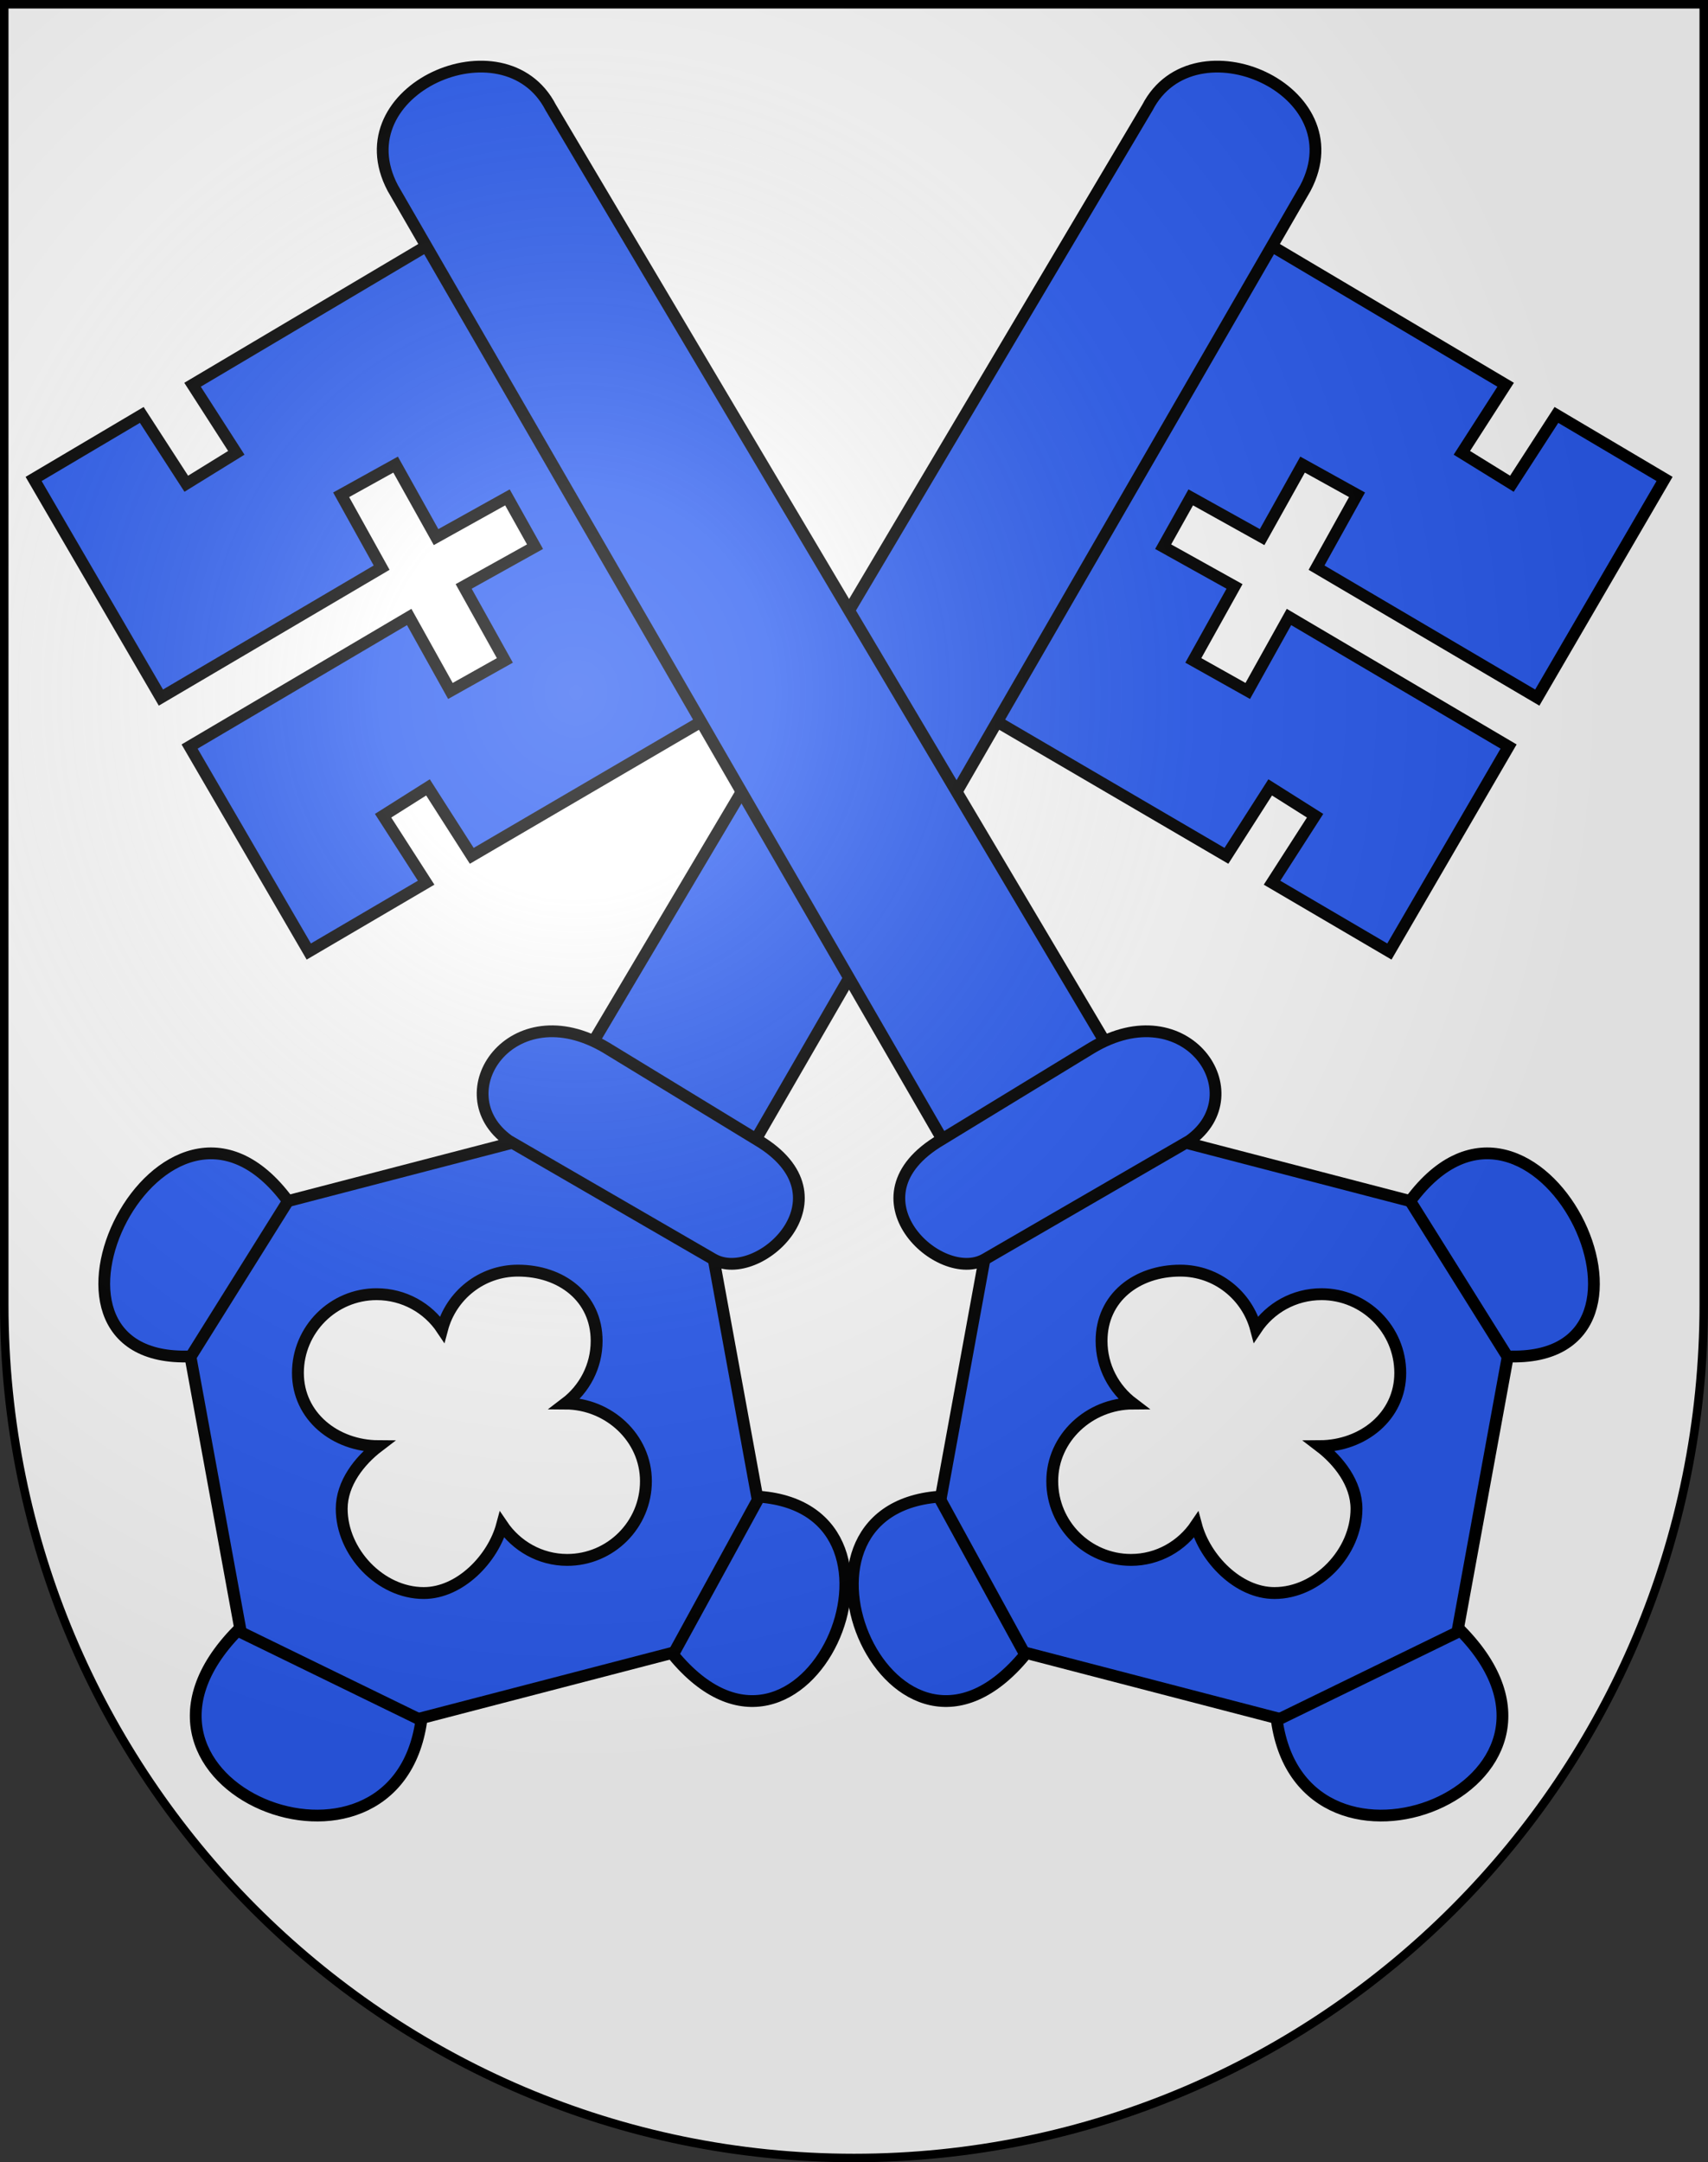 <?xml version="1.0" encoding="UTF-8" standalone="no"?>
<svg
   xmlns:dc="http://purl.org/dc/elements/1.1/"
   xmlns:cc="http://web.resource.org/cc/"
   xmlns:rdf="http://www.w3.org/1999/02/22-rdf-syntax-ns#"
   xmlns:svg="http://www.w3.org/2000/svg"
   xmlns="http://www.w3.org/2000/svg"
   xmlns:xlink="http://www.w3.org/1999/xlink"
   xmlns:sodipodi="http://sodipodi.sourceforge.net/DTD/sodipodi-0.dtd"
   xmlns:inkscape="http://www.inkscape.org/namespaces/inkscape"
   height="763"
   width="603"
   version="1.0"
   id="svg20"
   sodipodi:version="0.32"
   inkscape:version="0.44.1"
   sodipodi:docname="Wangen-coat of arms.svg"
   sodipodi:docbase="F:\Mis Documentos\Mis imágenes\Encyclopédie\Escudos de Suiza">
  <rect width="100%" height="100%" fill="#333333" stroke="none"/>
  <defs
     id="defs29">
    <linearGradient
       id="linearGradient2893">
      <stop
         style="stop-color:#ffffff;stop-opacity:0.314;"
         offset="0"
         id="stop2895" />
      <stop
         id="stop2897"
         offset="0.19"
         style="stop-color:#ffffff;stop-opacity:0.251;" />
      <stop
         style="stop-color:#6b6b6b;stop-opacity:0.125;"
         offset="0.6"
         id="stop2901" />
      <stop
         style="stop-color:#000000;stop-opacity:0.125;"
         offset="1"
         id="stop2899" />
    </linearGradient>
    <linearGradient
       id="linearGradient2955">
      <stop
         style="stop-color:white;stop-opacity:0;"
         offset="0"
         id="stop2965" />
      <stop
         style="stop-color:black;stop-opacity:0.646;"
         offset="1"
         id="stop2959" />
    </linearGradient>
    <radialGradient
       inkscape:collect="always"
       xlink:href="#linearGradient2893"
       id="radialGradient3236"
       gradientUnits="userSpaceOnUse"
       gradientTransform="matrix(1.215,1.531577e-24,1.464684e-23,1.267,-839.192,-490.489)"
       cx="858.042"
       cy="579.933"
       fx="858.042"
       fy="579.933"
       r="300" />
  </defs>
  <sodipodi:namedview
     inkscape:window-height="682"
     inkscape:window-width="1024"
     inkscape:pageshadow="2"
     inkscape:pageopacity="0.0"
     guidetolerance="10.0"
     gridtolerance="10.0"
     objecttolerance="10.0"
     borderopacity="1.0"
     bordercolor="#666666"
     pagecolor="#ffffff"
     id="base"
     inkscape:zoom="0.5"
     inkscape:cx="444.92044"
     inkscape:cy="348.5528"
     inkscape:window-x="-4"
     inkscape:window-y="-4"
     inkscape:current-layer="layer2"
     showgrid="true" />
  <desc
     id="desc22">Coat of Arms of Canton of Freiburg (Fribourg)</desc>
  <g
     inkscape:groupmode="layer"
     id="layer1"
     inkscape:label="Fond écu"
     sodipodi:insensitive="true">
    <path
       id="path1899"
       d="M 1.5,1.5 L 1.5,460.368 C 1.5,626.678 135.815,761.5 301.5,761.5 C 467.185,761.5 601.5,626.678 601.5,460.368 L 601.5,1.5 L 1.5,1.5 z "
       style="fill:white;fill-opacity:1" />
  </g>
  <g
     inkscape:groupmode="layer"
     id="layer2"
     inkscape:label="Meubles"
     sodipodi:insensitive="true">
    <g
       id="g9127"
       transform="matrix(4.156,0,0,4.156,-2583.882,-2384.329)">
      <g
         id="g9102">
        <path
           style="opacity:1;fill:#2b5df2;fill-opacity:1;fill-rule:evenodd;stroke:black;stroke-width:1.009;stroke-miterlimit:4;stroke-dasharray:none;stroke-opacity:1"
           d="M 679.844,666.938 L 635.969,678.344 L 644.156,723.062 L 688.031,711.656 L 679.844,666.938 z M 665.719,681.594 C 669.407,681.594 672.406,683.875 672.406,687.562 C 672.406,689.736 671.359,691.655 669.75,692.875 C 673.424,692.892 676.594,695.791 676.594,699.469 C 676.594,703.157 673.594,706.156 669.906,706.156 C 667.601,706.156 665.576,704.965 664.375,703.188 C 663.613,706.039 660.809,708.969 657.719,708.969 C 654.031,708.969 650.75,705.5 650.75,701.812 C 650.75,699.643 652.271,697.721 653.875,696.5 C 650.202,696.483 647.031,693.959 647.031,690.281 C 647.031,686.593 650.031,683.594 653.719,683.594 C 656.039,683.594 658.083,684.766 659.281,686.562 C 660.039,683.705 662.624,681.594 665.719,681.594 z "
           id="rect2850" />
        <path
           style="fill:#2b5df2;fill-opacity:1;fill-rule:evenodd;stroke:black;stroke-width:1px;stroke-linecap:butt;stroke-linejoin:miter;stroke-opacity:1"
           d="M 641.9,712.16 C 628.989,725.332 655.271,735.74 657.519,719.774 L 641.9,712.16 z "
           id="path2852"
           sodipodi:nodetypes="ccc" />
        <path
           style="fill:#2b5df2;fill-opacity:1;fill-rule:evenodd;stroke:black;stroke-width:1px;stroke-linecap:butt;stroke-linejoin:miter;stroke-opacity:1"
           d="M 678.895,714.193 C 690.067,727.798 701.33,701.97 686.237,700.79 L 678.895,714.193 z "
           id="path3739"
           sodipodi:nodetypes="ccc" />
        <path
           style="fill:#2b5df2;fill-opacity:1;fill-rule:evenodd;stroke:black;stroke-width:1px;stroke-linecap:butt;stroke-linejoin:miter;stroke-opacity:1"
           d="M 646.188,675.688 C 635.65,661.399 621.839,689.545 637.938,688.875 L 646.188,675.688 z "
           id="path4644"
           sodipodi:nodetypes="ccc" />
        <path
           style="fill:#2b5df2;fill-opacity:1;fill-rule:evenodd;stroke:black;stroke-width:1px;stroke-linecap:butt;stroke-linejoin:miter;stroke-opacity:1"
           d="M 728.75,594 L 705.375,634.375 L 725.906,646.375 L 729.625,640.562 L 733.438,642.969 L 729.781,648.656 L 739.75,654.5 L 749.875,637.094 L 731.219,626.094 L 727.719,632.375 L 723.094,629.781 L 726.594,623.5 L 720.531,620.125 L 722.875,615.938 L 728.938,619.312 L 732.375,613.156 L 737,615.719 L 733.562,621.906 L 752.312,632.938 L 763.125,614.375 L 753.938,608.938 L 750.156,614.781 L 745.906,612.156 L 749.625,606.375 L 728.75,594 z "
           id="path7305" />
        <path
           style="fill:#2b5df2;fill-opacity:1;fill-rule:evenodd;stroke:black;stroke-width:1px;stroke-linecap:butt;stroke-linejoin:miter;stroke-opacity:1"
           d="M 671.73,662.823 L 719.205,582.823 C 723.149,575.228 737.027,581.321 732.614,589.679 L 685.53,671.144 L 671.73,662.823 z "
           id="path6418"
           sodipodi:nodetypes="ccccc" />
        <path
           style="fill:#2b5df2;fill-opacity:1;fill-rule:evenodd;stroke:black;stroke-width:1px;stroke-linecap:butt;stroke-linejoin:miter;stroke-opacity:1"
           d="M 673.25,662.688 L 686.062,670.5 C 694.243,675.34 686.125,682.813 682.312,680.625 L 664.938,670.562 C 659.326,666.557 665.204,657.871 673.25,662.688 z "
           id="path5531"
           sodipodi:nodetypes="ccccc" />
      </g>
      <g
         transform="matrix(-1,0,0,1,1387.704,0)"
         id="g9111">
        <path
           id="path9113"
           d="M 679.844,666.938 L 635.969,678.344 L 644.156,723.062 L 688.031,711.656 L 679.844,666.938 z M 665.719,681.594 C 669.407,681.594 672.406,683.875 672.406,687.562 C 672.406,689.736 671.359,691.655 669.75,692.875 C 673.424,692.892 676.594,695.791 676.594,699.469 C 676.594,703.157 673.594,706.156 669.906,706.156 C 667.601,706.156 665.576,704.965 664.375,703.188 C 663.613,706.039 660.809,708.969 657.719,708.969 C 654.031,708.969 650.75,705.5 650.75,701.812 C 650.75,699.643 652.271,697.721 653.875,696.5 C 650.202,696.483 647.031,693.959 647.031,690.281 C 647.031,686.593 650.031,683.594 653.719,683.594 C 656.039,683.594 658.083,684.766 659.281,686.562 C 660.039,683.705 662.624,681.594 665.719,681.594 z "
           style="opacity:1;fill:#2b5df2;fill-opacity:1;fill-rule:evenodd;stroke:black;stroke-width:1.009;stroke-miterlimit:4;stroke-dasharray:none;stroke-opacity:1" />
        <path
           sodipodi:nodetypes="ccc"
           id="path9115"
           d="M 641.9,712.16 C 628.989,725.332 655.271,735.74 657.519,719.774 L 641.9,712.16 z "
           style="fill:#2b5df2;fill-opacity:1;fill-rule:evenodd;stroke:black;stroke-width:1px;stroke-linecap:butt;stroke-linejoin:miter;stroke-opacity:1" />
        <path
           sodipodi:nodetypes="ccc"
           id="path9117"
           d="M 678.895,714.193 C 690.067,727.798 701.33,701.97 686.237,700.79 L 678.895,714.193 z "
           style="fill:#2b5df2;fill-opacity:1;fill-rule:evenodd;stroke:black;stroke-width:1px;stroke-linecap:butt;stroke-linejoin:miter;stroke-opacity:1" />
        <path
           sodipodi:nodetypes="ccc"
           id="path9119"
           d="M 646.188,675.688 C 635.65,661.399 621.839,689.545 637.938,688.875 L 646.188,675.688 z "
           style="fill:#2b5df2;fill-opacity:1;fill-rule:evenodd;stroke:black;stroke-width:1px;stroke-linecap:butt;stroke-linejoin:miter;stroke-opacity:1" />
        <path
           id="path9123"
           d="M 728.75,594 L 705.375,634.375 L 725.906,646.375 L 729.625,640.562 L 733.438,642.969 L 729.781,648.656 L 739.75,654.5 L 749.875,637.094 L 731.219,626.094 L 727.719,632.375 L 723.094,629.781 L 726.594,623.5 L 720.531,620.125 L 722.875,615.938 L 728.938,619.312 L 732.375,613.156 L 737,615.719 L 733.562,621.906 L 752.312,632.938 L 763.125,614.375 L 753.938,608.938 L 750.156,614.781 L 745.906,612.156 L 749.625,606.375 L 728.75,594 z "
           style="fill:#2b5df2;fill-opacity:1;fill-rule:evenodd;stroke:black;stroke-width:1px;stroke-linecap:butt;stroke-linejoin:miter;stroke-opacity:1" />
        <path
           sodipodi:nodetypes="ccccc"
           id="path9125"
           d="M 671.73,662.823 L 719.205,582.823 C 723.149,575.228 737.027,581.321 732.614,589.679 L 685.53,671.144 L 671.73,662.823 z "
           style="fill:#2b5df2;fill-opacity:1;fill-rule:evenodd;stroke:black;stroke-width:1px;stroke-linecap:butt;stroke-linejoin:miter;stroke-opacity:1" />
        <path
           sodipodi:nodetypes="ccccc"
           id="path9121"
           d="M 673.25,662.688 L 686.062,670.5 C 694.243,675.34 686.125,682.813 682.312,680.625 L 664.938,670.562 C 659.326,666.557 665.204,657.871 673.25,662.688 z "
           style="fill:#2b5df2;fill-opacity:1;fill-rule:evenodd;stroke:black;stroke-width:1px;stroke-linecap:butt;stroke-linejoin:miter;stroke-opacity:1" />
      </g>
    </g>
  </g>
  <g
     inkscape:groupmode="layer"
     id="layer3"
     inkscape:label="Reflet final"
     style="display:inline"
     sodipodi:insensitive="true">
    <path
       style="fill:url(#radialGradient3236);fill-opacity:1"
       d="M 1.5,1.5 L 1.5,460.368 C 1.5,626.679 135.815,761.5 301.5,761.5 C 467.185,761.5 601.5,626.679 601.5,460.368 L 601.5,1.5 L 1.5,1.5 z "
       id="path2346" />
  </g>
  <g
     inkscape:groupmode="layer"
     id="layer4"
     inkscape:label="Contour final"
     style="display:inline"
     sodipodi:insensitive="true">
    <path
       style="fill:none;fill-opacity:1;stroke:#000000;stroke-width:3;stroke-miterlimit:4;stroke-dasharray:none;stroke-opacity:1"
       d="M 1.5,1.5 L 1.5,460.368 C 1.5,626.679 135.815,761.5 301.5,761.5 C 467.185,761.5 601.5,626.679 601.5,460.368 L 601.5,1.5 L 1.5,1.5 z "
       id="path3239" />
  </g>
</svg>
